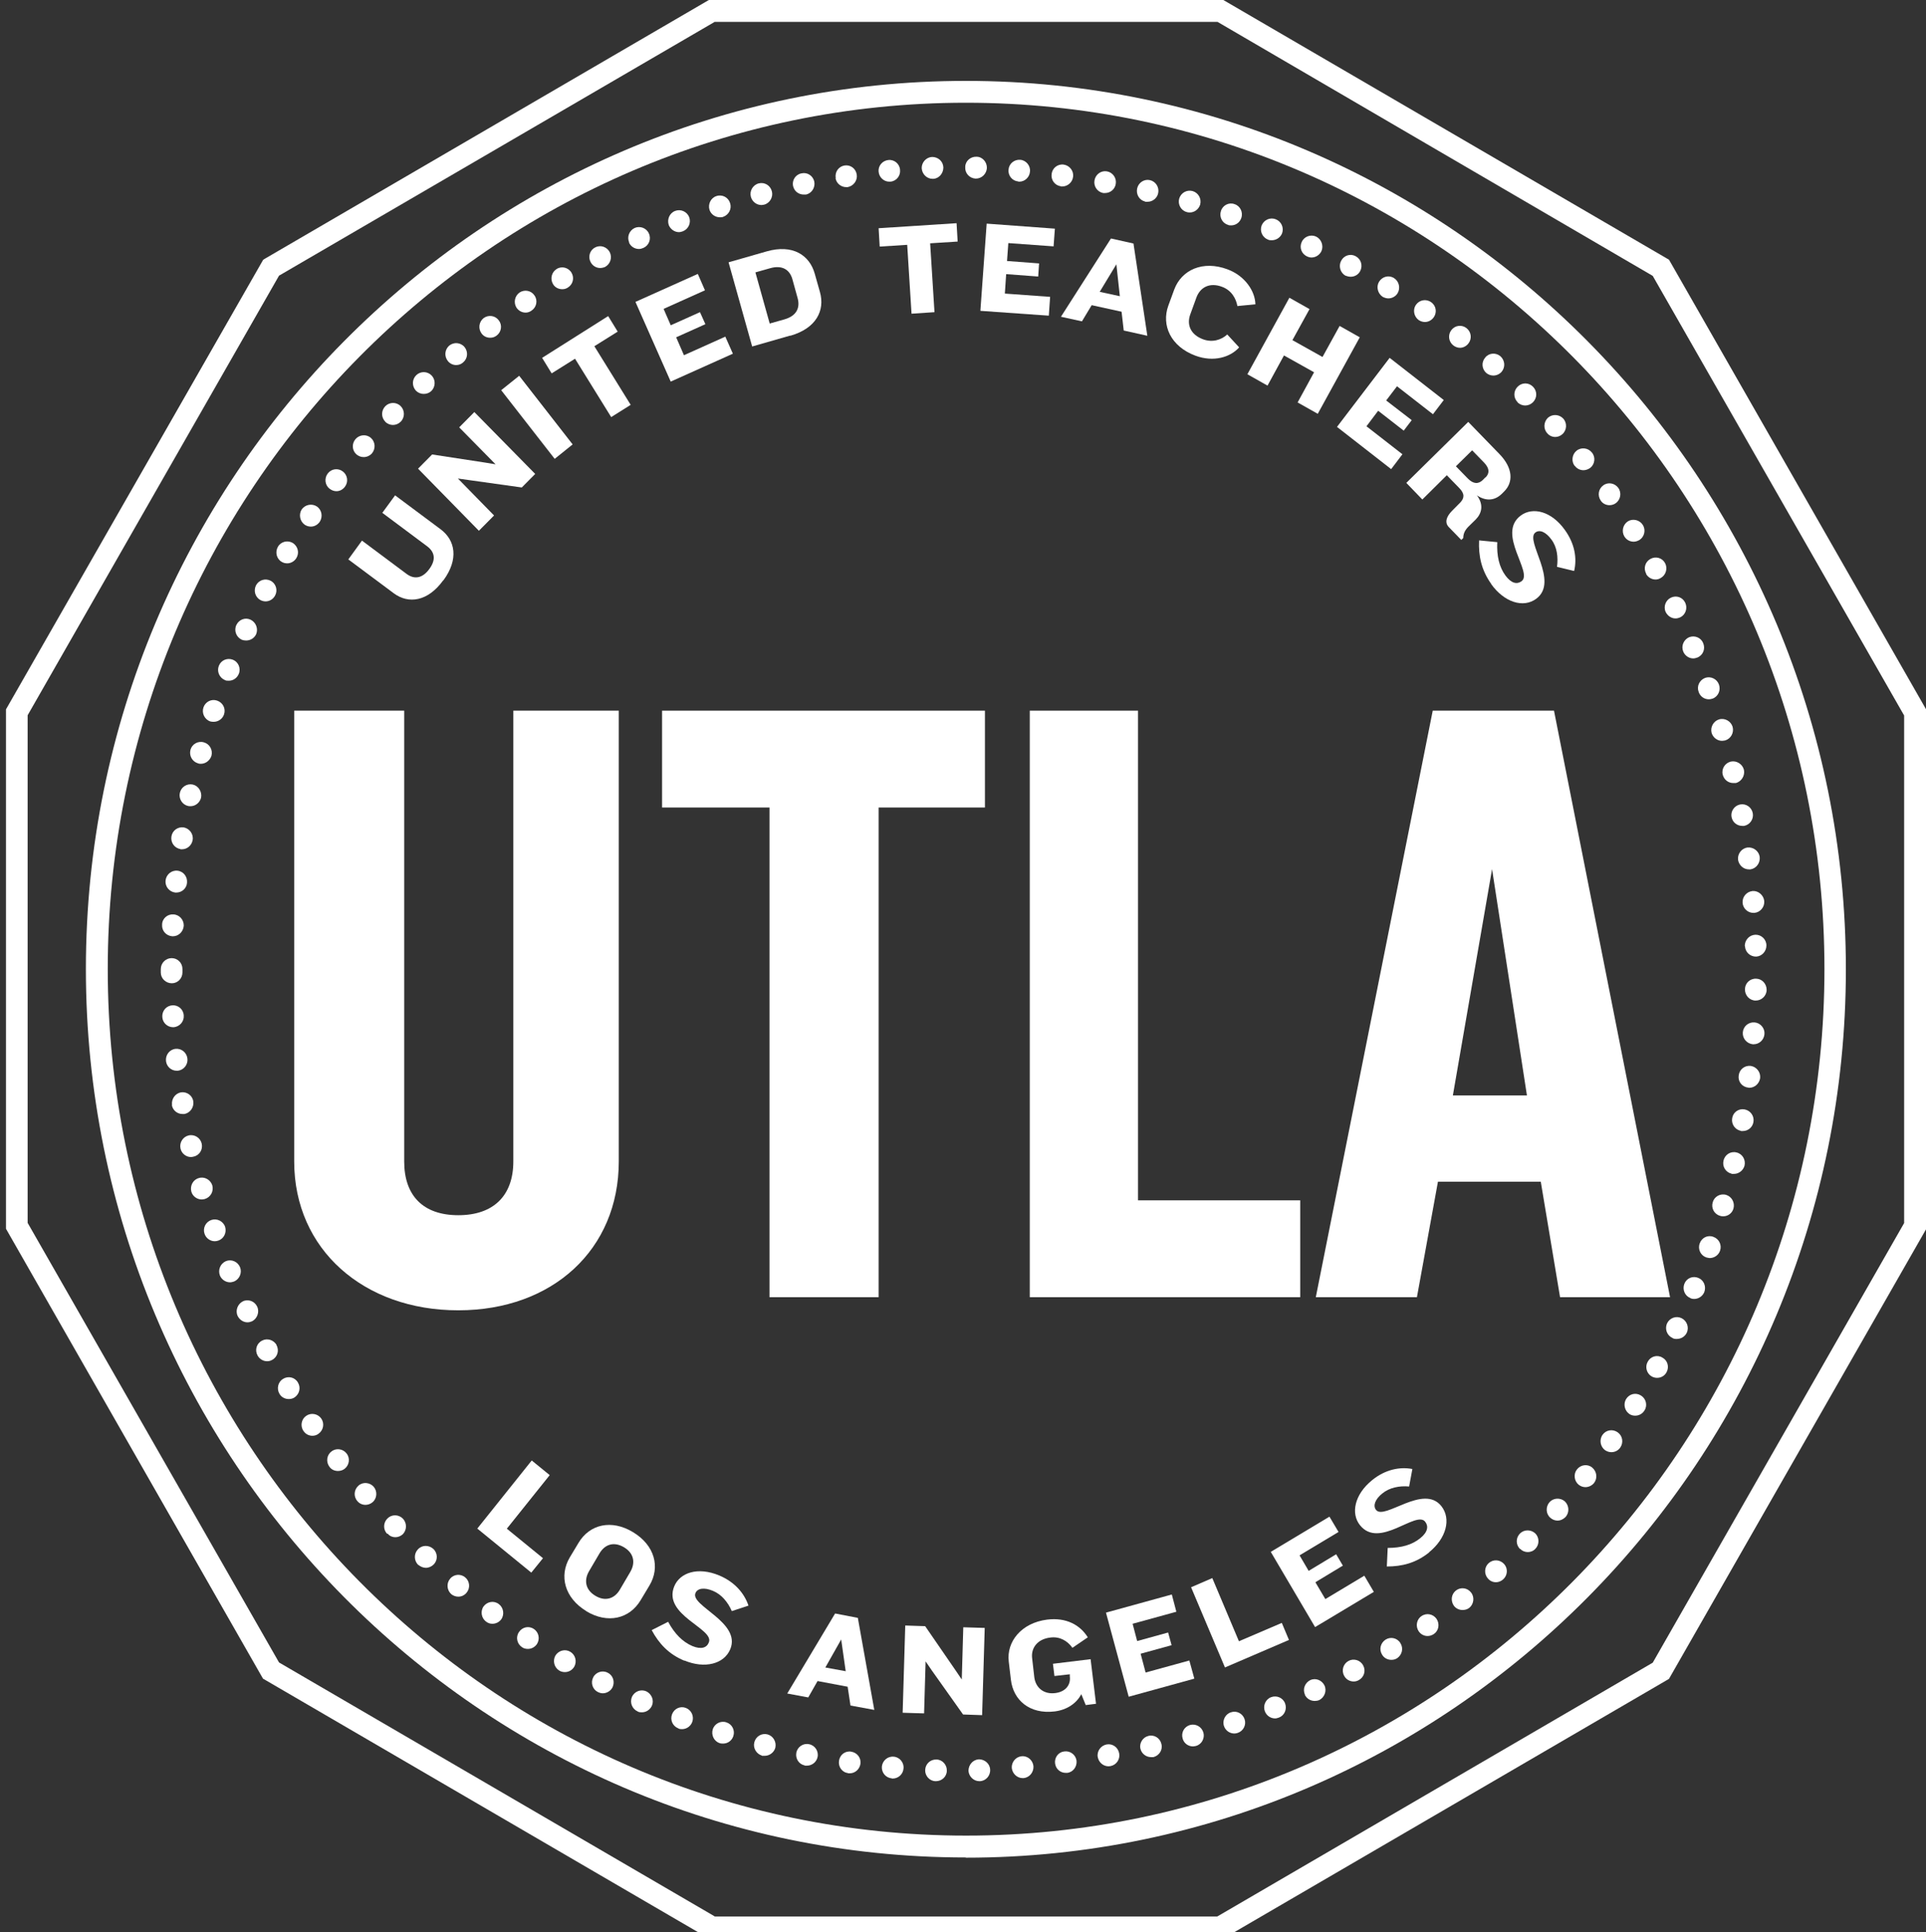 
<svg width="296" height="297" viewBox="0 0 296 297" fill="none" xmlns="http://www.w3.org/2000/svg">
<rect x="0" y="0" width="296" height="297" fill="#333333" stroke="none"/>
<g clip-path="url(#clip0_2380_1865)">
<path d="M148.443 285.491C73.866 285.491 13.199 224.24 13.199 148.944C13.199 73.649 73.899 12.432 148.443 12.432C222.987 12.432 283.687 73.683 283.687 148.978C283.687 224.273 223.02 285.524 148.443 285.524V285.491ZM148.443 15.791C75.73 15.791 16.56 75.531 16.56 148.944C16.56 222.358 75.73 282.131 148.476 282.131C221.223 282.131 280.393 222.392 280.393 148.944C280.393 75.497 221.19 15.791 148.443 15.791Z" fill="white"/>
<path d="M70.405 201.393C55.929 201.393 45.213 192.052 45.213 178.512V109.23H62.119V178.512C62.119 183.787 65.047 186.777 70.439 186.777C75.83 186.777 78.891 183.787 78.891 178.512V109.23H95.098V178.512C95.098 192.052 84.915 201.393 70.439 201.393H70.405Z" fill="white"/>
<path d="M135.032 124.115V199.377H118.26V124.115H101.753V109.23H151.372V124.115H134.999H135.032Z" fill="white"/>
<path d="M158.261 199.377V109.23H174.9V184.492H199.826V199.377H158.261Z" fill="white"/>
<path d="M239.76 199.377L236.798 181.636H220.991L217.763 199.377H202.221L220.192 109.23H238.828L256.665 199.377H239.76ZM229.31 133.59L223.287 168.365H234.668L229.31 133.59Z" fill="white"/>
<path d="M68.109 89.206C65.746 92.465 62.784 92.868 60.521 91.188L53.533 85.98L55.629 83.091L62.518 88.231C63.716 89.105 64.947 88.87 65.979 87.458C67.044 86.014 66.811 84.838 65.646 83.964L58.757 78.823L60.721 76.135L67.709 81.343C69.972 83.023 70.538 85.946 68.142 89.206H68.109Z" fill="white"/>
<path d="M80.189 74.926L72.036 73.784L70.372 73.548L75.929 79.227L73.6 81.579L64.249 72.036L66.412 69.852L74.532 71.096L76.162 71.364L70.572 65.686L72.901 63.334L82.252 72.843L80.189 74.926Z" fill="white"/>
<path d="M85.247 70.525L77.027 59.974L79.79 57.757L88.009 68.307L85.247 70.525Z" fill="white"/>
<path d="M91.37 53.255L96.928 62.225L93.933 64.107L88.375 55.136L84.781 57.387L83.317 55.002L93.467 48.584L94.931 50.97L91.337 53.221L91.37 53.255Z" fill="white"/>
<path d="M103.085 58.664L97.66 46.4L107.244 42.1L108.343 44.62L101.986 47.475L103.085 49.995L107.577 47.979L108.409 49.827L103.917 51.843L105.115 54.598L111.471 51.742L112.635 54.363L103.051 58.664H103.085Z" fill="white"/>
<path d="M121.454 51.575L115.597 53.255L111.97 40.319L117.827 38.639C121.82 37.497 124.416 39.21 125.215 42.066L126.013 44.889C126.812 47.711 125.448 50.466 121.454 51.608V51.575ZM121.787 42.94C121.354 41.361 120.123 40.722 118.359 41.226L116.096 41.865L118.293 49.727L120.556 49.088C122.319 48.584 123.018 47.408 122.586 45.829L121.787 42.94Z" fill="white"/>
<path d="M142.952 37.396L143.618 47.98L140.09 48.215L139.425 37.631L135.198 37.9L135.032 35.078L147.012 34.305L147.178 37.127L142.952 37.396Z" fill="white"/>
<path d="M150.673 47.744L151.638 34.372L162.121 35.145L161.921 37.866L154.966 37.362L154.766 40.117L159.691 40.487L159.558 42.503L154.633 42.133L154.433 45.123L161.389 45.627L161.189 48.517L150.706 47.778L150.673 47.744Z" fill="white"/>
<path d="M172.703 50.802L172.37 47.912L167.778 46.904L166.28 49.391L163.052 48.685L170.74 36.657L174.201 37.429L176.33 51.608L172.703 50.802ZM171.572 40.621L169.009 44.855L172.104 45.527L171.572 40.621Z" fill="white"/>
<path d="M190.174 47.072C189.975 45.897 189.276 44.62 187.812 44.082C185.948 43.377 184.484 44.116 183.885 45.695L182.92 48.349C182.354 49.928 182.986 51.44 184.883 52.146C186.314 52.684 187.712 52.247 188.61 51.407L190.441 53.389C189.109 54.901 186.514 55.707 183.718 54.666C179.925 53.255 178.46 49.995 179.558 46.972L180.457 44.519C181.588 41.461 184.883 39.983 188.643 41.394C191.372 42.402 192.903 44.788 192.936 46.77L190.174 47.039V47.072Z" fill="white"/>
<path d="M199.426 61.856L201.955 57.219L197.329 54.632L194.8 59.269L191.705 57.522L198.161 45.762L201.256 47.509L198.627 52.28L203.253 54.867L205.882 50.096L208.977 51.843L202.521 63.603L199.426 61.856Z" fill="white"/>
<path d="M205.449 65.653L213.569 55.002L221.889 61.486L220.225 63.67L214.701 59.37L213.037 61.553L216.964 64.577L215.732 66.19L211.805 63.133L210.008 65.518L215.533 69.819L213.802 72.104L205.483 65.619L205.449 65.653Z" fill="white"/>
<path d="M222.654 81.007C221.989 80.302 222.288 79.395 223.153 78.521L224.418 77.244C225.017 76.606 225.183 75.934 224.252 74.993L222.355 73.044L218.594 76.774L216.132 74.22L225.649 64.846L230.441 69.785C232.538 71.936 232.604 74.153 231.14 75.564L230.807 75.9C229.809 76.875 228.478 77.143 226.98 76.135C228.079 77.614 227.713 78.924 226.781 79.865L225.683 80.94C225.15 81.478 224.884 82.015 224.884 82.687L224.584 82.99L222.654 81.007ZM228.312 73.38C228.911 72.776 228.977 72.036 228.079 71.096L226.248 69.214L223.752 71.667L225.583 73.548C226.448 74.422 227.213 74.422 227.879 73.784L228.278 73.38H228.312Z" fill="white"/>
<path d="M229.177 89.743C227.646 87.593 227.213 85.409 227.313 83.057L230.109 83.326C230.009 85.442 230.408 87.156 231.373 88.466C232.272 89.676 233.137 89.844 233.836 89.34C235.666 87.996 229.942 82.015 233.736 79.227C235.566 77.882 238.428 78.555 240.491 81.444C242.022 83.561 242.388 85.812 241.922 87.761L239.293 87.122C239.493 85.61 239.293 84.065 238.428 82.922C237.596 81.78 236.631 81.343 235.966 81.847C234.302 83.09 239.693 89.373 236.099 92.028C234.102 93.506 231.173 92.565 229.177 89.776V89.743Z" fill="white"/>
<path d="M73.367 234.924L81.72 224.475L84.482 226.726L77.893 234.958L83.45 239.494L81.653 241.711L73.334 234.924H73.367Z" fill="white"/>
<path d="M90.106 247.624C86.778 245.609 85.879 242.215 87.576 239.359L88.908 237.142C90.605 234.286 93.966 233.479 97.294 235.495C100.622 237.511 101.52 240.871 99.79 243.727L98.459 245.945C96.761 248.8 93.4 249.64 90.072 247.624H90.106ZM96.861 241.61C97.693 240.199 97.427 238.721 95.896 237.814C94.365 236.906 92.968 237.343 92.136 238.754L90.538 241.476C89.706 242.887 89.972 244.365 91.503 245.273C93.001 246.18 94.432 245.743 95.264 244.332L96.861 241.61Z" fill="white"/>
<path d="M105.181 255.252C102.751 254.244 101.254 252.597 100.156 250.548L102.685 249.271C103.683 251.119 104.915 252.362 106.412 253C107.81 253.572 108.642 253.236 108.941 252.429C109.807 250.313 101.82 248.263 103.617 243.828C104.482 241.711 107.244 240.77 110.539 242.148C112.935 243.156 114.399 244.903 115.031 246.785L112.469 247.625C111.87 246.247 110.871 245.037 109.54 244.5C108.242 243.962 107.178 244.097 106.878 244.869C106.079 246.818 113.933 249.338 112.236 253.471C111.304 255.756 108.309 256.528 105.181 255.218V255.252Z" fill="white"/>
<path d="M130.706 262.139L130.273 259.25L125.647 258.376L124.216 260.896L120.988 260.291L128.343 247.994L131.837 248.666L134.366 262.811L130.706 262.139ZM129.275 251.992L126.845 256.293L129.973 256.864L129.275 251.959V251.992Z" fill="white"/>
<path d="M148.01 263.517L143.218 256.763L142.253 255.352L142.02 263.349L138.726 263.248L139.125 249.842L142.187 249.943L146.879 256.763L147.811 258.141L148.044 250.111L151.338 250.212L150.939 263.618L148.01 263.517Z" fill="white"/>
<path d="M166.879 262.106L166.181 260.392C165.448 261.803 163.984 262.811 162.087 263.046C158.194 263.517 155.731 261.266 155.365 258.208L155.032 255.386C154.666 252.328 156.962 249.439 160.923 248.935C163.884 248.565 166.014 249.775 167.179 251.656L164.816 253.269C164.084 252.228 162.886 251.488 161.422 251.69C159.425 251.925 158.427 253.303 158.626 254.882L158.959 257.805C159.159 259.351 160.357 260.459 162.187 260.224C163.784 260.022 164.583 258.947 164.417 257.671V257.335L162.054 257.603L161.821 255.722L167.612 255.016L168.443 261.87L166.846 262.072L166.879 262.106Z" fill="white"/>
<path d="M173.468 260.795L169.974 247.86L180.091 245.071L180.79 247.725L174.067 249.573L174.766 252.228L179.525 250.917L180.058 252.866L175.299 254.176L176.064 257.066L182.786 255.218L183.552 258.007L173.435 260.795H173.468Z" fill="white"/>
<path d="M188.277 256.327L183.053 243.962L186.314 242.551L190.407 252.261L196.996 249.439L198.095 252.06L188.244 256.293L188.277 256.327Z" fill="white"/>
<path d="M202.088 250.044L195.299 238.519L204.318 233.11L205.716 235.462L199.725 239.057L201.123 241.442L205.349 238.889L206.381 240.636L202.155 243.19L203.686 245.777L209.676 242.182L211.14 244.668L202.121 250.077L202.088 250.044Z" fill="white"/>
<path d="M219.659 238.586C217.629 240.233 215.466 240.77 213.136 240.77L213.27 237.914C215.366 237.914 217.03 237.444 218.295 236.402C219.459 235.462 219.559 234.555 219.027 233.883C217.629 232.102 211.972 238.15 209.01 234.42C207.579 232.639 208.145 229.716 210.874 227.499C212.904 225.852 215.133 225.416 217.063 225.785L216.564 228.473C215.067 228.339 213.536 228.641 212.438 229.548C211.339 230.422 210.973 231.43 211.473 232.068C212.77 233.715 218.761 228.003 221.523 231.497C223.053 233.446 222.288 236.436 219.626 238.586H219.659Z" fill="white"/>
<path d="M143.784 273.765C142.885 273.765 142.153 272.958 142.187 272.051C142.22 271.11 142.985 270.405 143.917 270.438C144.816 270.438 145.548 271.245 145.514 272.152C145.514 273.059 144.749 273.765 143.851 273.765H143.784ZM148.842 272.186C148.842 271.245 149.508 270.472 150.44 270.405C151.338 270.405 152.137 271.077 152.17 271.984C152.237 272.925 151.505 273.731 150.606 273.765H150.506C149.641 273.765 148.909 273.059 148.842 272.186ZM137.062 273.328C136.13 273.261 135.464 272.454 135.531 271.514C135.631 270.606 136.429 269.901 137.361 270.002C138.26 270.069 138.959 270.909 138.859 271.816C138.792 272.69 138.06 273.362 137.195 273.362C137.195 273.362 137.095 273.362 137.062 273.362V273.328ZM155.498 271.749C155.431 270.842 156.097 270.035 156.996 269.934C157.927 269.834 158.726 270.539 158.826 271.446C158.892 272.387 158.227 273.194 157.328 273.294H157.162C156.33 273.294 155.598 272.622 155.498 271.749ZM130.339 272.522C129.408 272.421 128.809 271.547 128.942 270.64C129.075 269.699 129.907 269.061 130.839 269.229H130.805C131.737 269.363 132.369 270.203 132.236 271.11C132.103 271.95 131.404 272.555 130.606 272.555C130.606 272.555 130.439 272.555 130.339 272.555V272.522ZM162.154 271.077C162.021 270.136 162.653 269.296 163.551 269.195C164.483 269.061 165.315 269.699 165.448 270.606C165.548 271.547 164.916 272.387 164.017 272.488C164.017 272.488 163.851 272.488 163.784 272.488C162.952 272.488 162.254 271.883 162.154 271.043V271.077ZM168.71 270.069C168.543 269.162 169.175 268.288 170.074 268.12C170.973 267.952 171.838 268.557 172.004 269.498C172.171 270.405 171.572 271.278 170.673 271.446C170.673 271.446 170.473 271.48 170.374 271.48C169.575 271.48 168.876 270.909 168.71 270.069ZM123.684 271.346C122.785 271.178 122.219 270.304 122.386 269.397C122.552 268.49 123.451 267.885 124.349 268.086C125.248 268.254 125.847 269.162 125.647 270.069C125.481 270.842 124.782 271.379 124.017 271.379C124.017 271.379 123.784 271.379 123.684 271.379V271.346ZM175.265 268.792C175.066 267.918 175.632 267.011 176.497 266.81C177.395 266.575 178.294 267.146 178.493 268.053C178.726 268.96 178.161 269.834 177.262 270.069C177.262 270.069 176.996 270.069 176.896 270.069C176.131 270.069 175.432 269.531 175.265 268.758V268.792ZM117.095 269.834C116.229 269.565 115.697 268.658 115.93 267.784C116.163 266.877 117.061 266.339 117.96 266.575C118.825 266.81 119.358 267.717 119.158 268.624C118.958 269.363 118.259 269.867 117.527 269.867C117.527 269.867 117.261 269.867 117.095 269.867V269.834ZM181.755 267.213C181.489 266.306 181.988 265.399 182.886 265.13C183.785 264.895 184.683 265.399 184.95 266.306C185.182 267.179 184.683 268.12 183.785 268.355C183.785 268.355 183.485 268.422 183.352 268.422C182.62 268.422 181.954 267.952 181.755 267.213ZM110.605 267.918C109.74 267.65 109.274 266.675 109.54 265.802C109.807 264.928 110.772 264.424 111.637 264.727C112.502 264.995 113.001 265.936 112.702 266.843C112.469 267.549 111.837 267.986 111.138 267.986C110.971 267.986 110.772 267.986 110.605 267.918ZM188.111 265.298C187.811 264.424 188.311 263.45 189.176 263.181C190.041 262.879 190.973 263.349 191.272 264.223C191.572 265.096 191.106 266.037 190.241 266.339C190.041 266.407 189.875 266.44 189.708 266.44C189.009 266.44 188.344 266.003 188.111 265.298ZM104.216 265.634C103.384 265.298 102.951 264.357 103.284 263.483C103.617 262.61 104.549 262.173 105.414 262.509C106.279 262.845 106.712 263.819 106.379 264.693C106.113 265.365 105.48 265.768 104.815 265.768C104.615 265.768 104.415 265.768 104.216 265.634ZM194.401 263.047C194.068 262.207 194.467 261.199 195.332 260.863C196.198 260.527 197.163 260.93 197.496 261.803C197.828 262.677 197.429 263.651 196.564 263.987C196.364 264.055 196.164 264.122 195.965 264.122C195.299 264.122 194.667 263.719 194.401 263.047ZM97.993 263.047C97.127 262.643 96.761 261.669 97.127 260.796C97.527 259.956 98.492 259.586 99.324 259.956C100.156 260.359 100.555 261.333 100.189 262.173C99.89 262.811 99.291 263.181 98.658 263.181C98.425 263.181 98.192 263.181 97.993 263.047ZM200.557 260.459C200.158 259.62 200.557 258.645 201.356 258.242C202.188 257.839 203.153 258.242 203.552 259.048C203.952 259.888 203.552 260.896 202.754 261.299C202.521 261.4 202.288 261.434 202.055 261.434C201.422 261.434 200.823 261.098 200.524 260.459H200.557ZM91.87 260.056C91.071 259.653 90.738 258.645 91.171 257.805C91.57 256.999 92.602 256.663 93.4 257.1C94.232 257.503 94.532 258.511 94.132 259.351C93.833 259.922 93.234 260.258 92.635 260.258C92.402 260.258 92.136 260.191 91.87 260.056ZM206.581 257.57C206.115 256.73 206.447 255.722 207.246 255.285C208.045 254.848 209.076 255.151 209.509 255.991C209.942 256.797 209.642 257.805 208.81 258.242C208.577 258.376 208.311 258.444 208.045 258.444C207.446 258.444 206.88 258.141 206.581 257.57ZM85.946 256.764C85.18 256.293 84.914 255.285 85.347 254.479C85.846 253.672 86.844 253.404 87.643 253.874C88.442 254.344 88.708 255.386 88.242 256.192C87.909 256.73 87.377 256.999 86.811 256.999C86.512 256.999 86.212 256.932 85.946 256.764ZM212.404 254.311C211.905 253.505 212.171 252.497 212.97 251.993C213.735 251.522 214.767 251.757 215.233 252.564C215.732 253.37 215.466 254.378 214.701 254.882C214.434 255.05 214.135 255.117 213.835 255.117C213.27 255.117 212.704 254.848 212.404 254.311ZM80.222 253.169C79.457 252.665 79.224 251.623 79.756 250.85C80.255 250.077 81.287 249.842 82.052 250.38C82.818 250.884 83.017 251.925 82.518 252.698C82.185 253.169 81.686 253.437 81.121 253.437C80.821 253.437 80.488 253.37 80.222 253.169ZM218.028 250.716C217.529 249.977 217.696 248.901 218.461 248.397C219.226 247.86 220.258 248.061 220.79 248.834C221.29 249.607 221.123 250.649 220.358 251.153C220.058 251.354 219.726 251.455 219.393 251.455C218.894 251.455 218.361 251.22 218.028 250.716ZM74.698 249.237C73.966 248.7 73.799 247.625 74.332 246.886C74.897 246.146 75.929 245.978 76.661 246.549C77.393 247.087 77.56 248.162 77.027 248.901C76.695 249.338 76.195 249.573 75.663 249.573C75.33 249.573 74.997 249.473 74.698 249.237ZM223.453 246.818C222.92 246.079 223.02 245.038 223.752 244.466C224.484 243.895 225.516 244.03 226.082 244.769C226.648 245.474 226.514 246.55 225.816 247.121C225.516 247.356 225.15 247.457 224.784 247.457C224.285 247.457 223.786 247.255 223.453 246.818ZM69.373 245.038C68.674 244.433 68.575 243.358 69.174 242.652C69.739 241.946 70.804 241.846 71.503 242.45C72.202 243.022 72.302 244.097 71.703 244.802C71.37 245.206 70.904 245.407 70.438 245.407C70.072 245.407 69.673 245.273 69.373 245.038ZM228.678 242.618C228.045 241.913 228.112 240.838 228.811 240.233C229.509 239.628 230.541 239.695 231.173 240.401C231.772 241.073 231.706 242.148 231.007 242.753C230.708 243.022 230.308 243.19 229.909 243.19C229.443 243.19 228.977 242.988 228.678 242.618ZM64.282 240.535C63.616 239.897 63.583 238.822 64.215 238.15C64.847 237.444 65.879 237.444 66.578 238.049C67.277 238.687 67.31 239.762 66.678 240.434C66.345 240.77 65.912 240.972 65.446 240.972C65.047 240.972 64.648 240.804 64.315 240.535H64.282ZM233.603 238.083C232.937 237.411 232.937 236.369 233.603 235.697C234.235 235.059 235.3 235.059 235.965 235.697C236.598 236.335 236.598 237.411 235.965 238.049C235.666 238.385 235.233 238.553 234.801 238.553C234.368 238.553 233.936 238.385 233.636 238.049L233.603 238.083ZM59.489 235.731C58.857 235.092 58.89 234.017 59.556 233.379C60.188 232.74 61.253 232.74 61.919 233.412C62.551 234.084 62.551 235.126 61.919 235.798C61.586 236.1 61.187 236.268 60.754 236.268C60.321 236.268 59.889 236.1 59.589 235.731H59.489ZM238.262 233.278C237.563 232.673 237.53 231.598 238.129 230.892C238.728 230.22 239.793 230.153 240.491 230.758C241.157 231.396 241.224 232.438 240.624 233.143C240.258 233.513 239.826 233.715 239.36 233.715C238.961 233.715 238.561 233.547 238.262 233.278ZM54.93 230.724C54.298 230.019 54.398 228.944 55.097 228.339C55.762 227.734 56.827 227.835 57.426 228.507C58.025 229.212 57.959 230.288 57.26 230.892C56.927 231.161 56.561 231.296 56.162 231.296C55.696 231.296 55.23 231.094 54.93 230.724ZM242.621 228.204C241.922 227.633 241.789 226.558 242.355 225.853C242.921 225.113 243.986 224.979 244.684 225.55C245.417 226.155 245.55 227.196 244.984 227.936C244.651 228.339 244.152 228.574 243.653 228.574C243.287 228.574 242.921 228.44 242.621 228.204ZM50.637 225.449C50.072 224.71 50.205 223.635 50.937 223.097C51.636 222.526 52.701 222.661 53.266 223.4C53.832 224.105 53.699 225.181 52.967 225.752C52.667 225.987 52.301 226.088 51.935 226.088C51.436 226.088 50.937 225.886 50.637 225.449ZM246.681 222.896C245.949 222.358 245.749 221.317 246.282 220.544C246.814 219.771 247.846 219.603 248.611 220.141C249.377 220.678 249.543 221.72 249.011 222.493C248.678 222.963 248.179 223.198 247.646 223.198C247.313 223.198 246.981 223.097 246.681 222.896ZM46.644 219.939C46.111 219.2 46.311 218.125 47.043 217.621C47.809 217.083 48.84 217.285 49.373 218.024C49.905 218.797 49.706 219.838 48.94 220.376C48.674 220.577 48.341 220.678 48.008 220.678C47.476 220.678 46.943 220.409 46.644 219.939ZM250.442 217.352C249.676 216.848 249.443 215.806 249.909 215.034C250.408 214.227 251.407 213.992 252.205 214.496C252.971 214.966 253.237 216.008 252.738 216.781C252.405 217.318 251.873 217.587 251.307 217.587C251.007 217.587 250.708 217.52 250.442 217.352ZM42.95 214.227C42.484 213.454 42.717 212.413 43.483 211.943C44.281 211.439 45.313 211.674 45.779 212.48C46.278 213.286 46.012 214.294 45.246 214.798C44.98 214.966 44.681 215.034 44.381 215.034C43.815 215.034 43.249 214.765 42.95 214.227ZM253.869 211.573C253.071 211.136 252.771 210.095 253.237 209.288C253.67 208.482 254.668 208.179 255.467 208.65C256.299 209.087 256.565 210.095 256.132 210.901C255.833 211.472 255.267 211.775 254.668 211.775C254.402 211.775 254.136 211.707 253.869 211.573ZM39.589 208.347C39.123 207.507 39.422 206.499 40.255 206.063C41.053 205.626 42.051 205.928 42.517 206.735H42.484C42.95 207.541 42.651 208.583 41.819 209.019C41.586 209.154 41.319 209.221 41.053 209.221C40.454 209.221 39.888 208.885 39.589 208.347ZM256.998 205.626C256.166 205.223 255.833 204.248 256.199 203.408C256.598 202.568 257.597 202.199 258.429 202.602C259.26 203.005 259.627 204.013 259.227 204.853C258.928 205.458 258.329 205.794 257.696 205.794C257.463 205.794 257.23 205.794 256.998 205.626ZM36.527 202.266C36.128 201.426 36.527 200.418 37.326 200.015C38.158 199.612 39.156 200.015 39.522 200.821C39.922 201.661 39.522 202.669 38.757 203.072C38.524 203.173 38.291 203.24 38.025 203.24C37.426 203.24 36.827 202.871 36.527 202.266ZM259.793 199.511C258.928 199.175 258.528 198.201 258.861 197.327C259.194 196.453 260.159 196.05 261.024 196.42C261.856 196.756 262.256 197.73 261.923 198.604C261.657 199.242 261.024 199.645 260.392 199.645C260.159 199.645 259.959 199.612 259.76 199.511H259.793ZM33.798 196.05C33.466 195.177 33.865 194.202 34.73 193.833C35.562 193.497 36.527 193.9 36.893 194.773C37.226 195.613 36.827 196.588 35.995 196.957C35.762 197.025 35.562 197.092 35.362 197.092C34.697 197.092 34.065 196.689 33.798 196.05ZM262.222 193.261C261.357 192.959 260.891 191.985 261.224 191.111C261.523 190.238 262.455 189.767 263.32 190.103C264.186 190.406 264.652 191.346 264.352 192.22C264.119 192.925 263.454 193.362 262.755 193.362C262.755 193.362 262.422 193.329 262.222 193.261ZM31.436 189.633C31.136 188.759 31.602 187.818 32.467 187.516C33.333 187.214 34.298 187.684 34.597 188.558C34.863 189.431 34.431 190.372 33.566 190.674C33.366 190.742 33.199 190.775 33 190.775C32.334 190.775 31.669 190.338 31.436 189.633ZM264.352 186.878C263.454 186.609 262.954 185.702 263.221 184.795C263.454 183.921 264.385 183.383 265.284 183.652C266.149 183.921 266.648 184.828 266.415 185.735C266.216 186.474 265.55 186.945 264.851 186.945C264.851 186.945 264.518 186.945 264.385 186.878H264.352ZM29.406 183.148C29.173 182.241 29.672 181.3 30.57 181.065C31.436 180.796 32.367 181.334 32.634 182.207C32.867 183.115 32.367 184.022 31.469 184.291C31.469 184.291 31.169 184.358 31.003 184.358C30.304 184.358 29.605 183.887 29.406 183.148ZM266.116 180.393C265.217 180.191 264.652 179.284 264.885 178.377C265.084 177.47 265.983 176.899 266.881 177.134C267.78 177.336 268.312 178.243 268.113 179.15C267.913 179.889 267.247 180.427 266.482 180.427C266.482 180.427 266.249 180.427 266.116 180.427V180.393ZM27.742 176.529C27.542 175.622 28.108 174.715 29.006 174.513C29.905 174.312 30.803 174.883 31.003 175.79C31.203 176.697 30.637 177.604 29.738 177.772C29.738 177.772 29.506 177.84 29.372 177.84C28.607 177.84 27.908 177.302 27.742 176.529ZM267.547 173.808C266.648 173.64 266.049 172.766 266.216 171.859C266.349 170.952 267.214 170.347 268.113 170.515C269.044 170.683 269.643 171.557 269.477 172.464C269.344 173.27 268.645 173.841 267.846 173.841C267.846 173.841 267.647 173.841 267.547 173.841V173.808ZM26.444 169.843C26.311 168.936 26.91 168.062 27.808 167.894C28.707 167.76 29.572 168.365 29.705 169.272C29.838 170.179 29.239 171.053 28.341 171.221H28.041C27.242 171.221 26.544 170.649 26.411 169.843H26.444ZM268.645 167.155C267.713 167.054 267.081 166.214 267.214 165.307C267.314 164.366 268.146 163.728 269.044 163.829C269.976 163.963 270.608 164.803 270.509 165.71C270.376 166.55 269.677 167.189 268.845 167.189C268.845 167.189 268.712 167.189 268.645 167.155ZM25.512 163.09C25.412 162.149 26.044 161.309 26.976 161.208C27.875 161.107 28.707 161.779 28.807 162.72C28.907 163.627 28.241 164.467 27.342 164.568H27.143C26.311 164.568 25.612 163.93 25.512 163.09ZM269.377 160.502C268.479 160.402 267.78 159.629 267.846 158.688C267.913 157.747 268.712 157.075 269.643 157.143C270.542 157.21 271.241 158.016 271.174 158.923C271.108 159.83 270.376 160.502 269.51 160.502H269.377ZM24.946 156.303C24.88 155.362 25.579 154.555 26.51 154.522C27.409 154.455 28.208 155.16 28.241 156.101C28.308 157.008 27.609 157.815 26.677 157.882H26.61C25.712 157.882 24.98 157.176 24.946 156.303ZM269.81 153.783C268.878 153.783 268.146 152.976 268.179 152.035C268.179 151.128 268.945 150.389 269.876 150.423C270.775 150.423 271.507 151.196 271.507 152.136C271.507 153.043 270.742 153.783 269.843 153.783H269.81ZM24.713 149.482C24.713 149.482 24.713 149.28 24.713 149.213C24.713 149.213 24.713 149.045 24.713 148.944C24.713 148.004 25.479 147.264 26.377 147.264C27.309 147.264 28.041 148.004 28.041 148.944V149.213V149.448C28.041 150.389 27.309 151.128 26.411 151.128C25.479 151.128 24.713 150.389 24.713 149.482ZM268.146 145.416C268.146 144.476 268.845 143.703 269.777 143.669C270.675 143.636 271.474 144.375 271.474 145.316C271.474 146.223 270.775 146.996 269.876 147.029C268.945 147.029 268.212 146.324 268.179 145.416H268.146ZM26.477 143.905C25.545 143.837 24.846 143.065 24.913 142.124C24.913 141.183 25.745 140.477 26.643 140.545C27.575 140.578 28.274 141.385 28.241 142.292C28.174 143.199 27.442 143.905 26.577 143.905H26.477ZM267.813 138.764C267.747 137.857 268.412 137.05 269.344 136.95C270.242 136.882 271.041 137.588 271.141 138.495C271.207 139.436 270.509 140.242 269.61 140.309H269.477C268.612 140.309 267.88 139.637 267.813 138.764ZM26.943 137.185C26.011 137.084 25.346 136.244 25.445 135.337C25.545 134.396 26.377 133.724 27.276 133.825C28.208 133.926 28.84 134.766 28.74 135.706C28.674 136.546 27.941 137.185 27.109 137.185H26.943ZM267.114 132.145C267.014 131.238 267.647 130.398 268.545 130.263C269.477 130.163 270.309 130.801 270.442 131.708C270.542 132.649 269.91 133.489 269.011 133.623H268.778C267.946 133.623 267.247 132.985 267.114 132.145ZM27.742 130.499C26.81 130.364 26.211 129.491 26.344 128.583C26.477 127.643 27.342 127.038 28.241 127.172C29.139 127.34 29.772 128.214 29.605 129.121C29.472 129.927 28.773 130.532 27.975 130.532C27.975 130.532 27.775 130.532 27.708 130.532L27.742 130.499ZM266.116 125.593C265.949 124.686 266.548 123.812 267.447 123.644C268.346 123.476 269.211 124.081 269.377 124.988C269.544 125.895 268.945 126.769 268.046 126.937C268.046 126.937 267.846 126.937 267.747 126.937C266.948 126.937 266.249 126.366 266.116 125.559V125.593ZM28.907 123.88C28.008 123.678 27.442 122.771 27.642 121.864C27.842 120.956 28.74 120.385 29.639 120.587C30.504 120.788 31.07 121.696 30.903 122.603C30.703 123.376 30.038 123.913 29.273 123.913C29.273 123.913 29.04 123.913 28.907 123.88ZM264.751 119.075C264.552 118.168 265.084 117.294 265.983 117.059C266.881 116.857 267.78 117.429 268.013 118.302C268.212 119.209 267.647 120.116 266.781 120.352C266.781 120.352 266.515 120.352 266.382 120.352C265.617 120.352 264.951 119.848 264.751 119.041V119.075ZM30.437 117.328C29.539 117.059 29.04 116.152 29.273 115.245C29.506 114.371 30.437 113.833 31.336 114.102C32.201 114.337 32.733 115.245 32.501 116.152C32.268 116.891 31.602 117.395 30.87 117.395C30.87 117.395 30.57 117.395 30.437 117.328ZM263.054 112.657C262.821 111.784 263.32 110.843 264.186 110.574C265.084 110.306 266.016 110.843 266.282 111.717C266.515 112.624 266.016 113.531 265.151 113.8C265.151 113.8 264.818 113.867 264.652 113.867C263.953 113.867 263.287 113.397 263.054 112.657ZM32.301 110.877C31.436 110.574 30.97 109.6 31.269 108.726C31.569 107.853 32.501 107.382 33.366 107.685C34.264 107.987 34.73 108.928 34.431 109.802C34.198 110.507 33.532 110.944 32.833 110.944C32.833 110.944 32.501 110.944 32.301 110.877ZM261.058 106.341C260.725 105.467 261.191 104.527 262.056 104.191C262.921 103.888 263.886 104.359 264.186 105.232C264.485 106.106 264.053 107.08 263.187 107.382C262.988 107.45 262.788 107.483 262.622 107.483C261.923 107.483 261.29 107.046 261.058 106.341ZM34.564 104.527C33.699 104.157 33.299 103.183 33.632 102.343C33.965 101.469 34.93 101.066 35.795 101.402C36.627 101.738 37.06 102.712 36.694 103.586C36.427 104.224 35.828 104.627 35.163 104.627C34.963 104.627 34.73 104.627 34.564 104.527ZM258.695 100.159C258.329 99.285 258.761 98.311 259.593 97.941C260.459 97.605 261.424 98.008 261.756 98.848C262.122 99.722 261.756 100.696 260.858 101.066C260.658 101.133 260.459 101.2 260.226 101.2C259.593 101.2 258.961 100.797 258.695 100.159ZM37.126 98.311C36.294 97.907 35.928 96.9 36.328 96.06C36.727 95.22 37.692 94.85 38.524 95.253C39.356 95.656 39.722 96.664 39.356 97.504C39.056 98.109 38.457 98.445 37.825 98.445C37.592 98.445 37.359 98.412 37.126 98.311ZM255.999 94.077C255.6 93.237 255.999 92.229 256.798 91.86C257.63 91.457 258.595 91.793 258.994 92.632C259.394 93.472 259.061 94.48 258.229 94.884C257.996 94.984 257.763 95.052 257.497 95.052C256.898 95.052 256.299 94.682 255.999 94.077ZM40.022 92.229C39.223 91.793 38.923 90.784 39.356 89.945C39.789 89.138 40.787 88.836 41.619 89.273C42.418 89.709 42.717 90.717 42.284 91.524C41.985 92.095 41.419 92.431 40.82 92.431C40.554 92.431 40.288 92.364 40.022 92.229ZM253.004 88.197C252.538 87.357 252.838 86.35 253.636 85.913C254.468 85.442 255.467 85.745 255.899 86.551C256.332 87.357 256.032 88.399 255.234 88.836C254.968 89.004 254.701 89.071 254.435 89.071C253.836 89.071 253.27 88.735 252.971 88.197H253.004ZM43.283 86.35C42.484 85.879 42.251 84.838 42.717 84.031C43.183 83.225 44.215 82.99 45.013 83.46C45.779 83.964 46.045 84.972 45.546 85.778C45.246 86.282 44.681 86.585 44.148 86.585C43.849 86.585 43.549 86.517 43.283 86.35ZM249.643 82.452C249.177 81.679 249.41 80.638 250.175 80.134C250.941 79.663 251.972 79.898 252.472 80.671C252.971 81.444 252.738 82.486 251.972 82.99C251.673 83.158 251.373 83.258 251.074 83.258C250.508 83.258 249.976 82.99 249.643 82.452ZM46.81 80.638C46.078 80.1 45.879 79.058 46.378 78.286C46.91 77.546 47.942 77.345 48.707 77.849C49.473 78.386 49.639 79.428 49.14 80.201C48.807 80.671 48.308 80.94 47.775 80.94C47.443 80.94 47.11 80.839 46.81 80.638ZM246.016 76.942C245.483 76.169 245.65 75.127 246.415 74.59C247.147 74.052 248.179 74.254 248.711 74.993C249.244 75.732 249.077 76.807 248.312 77.345C248.046 77.546 247.68 77.647 247.347 77.647C246.848 77.647 246.315 77.412 246.016 76.942ZM50.671 75.127C49.938 74.59 49.805 73.515 50.371 72.775C50.937 72.036 51.968 71.902 52.701 72.473C53.433 73.044 53.566 74.086 53 74.825C52.667 75.262 52.202 75.497 51.702 75.497C51.336 75.497 50.97 75.363 50.671 75.127ZM242.022 71.633C241.456 70.927 241.59 69.852 242.288 69.281C242.987 68.71 244.052 68.811 244.651 69.55C245.25 70.255 245.117 71.331 244.418 71.902C244.085 72.137 243.719 72.272 243.353 72.272C242.887 72.272 242.388 72.07 242.055 71.633H242.022ZM54.797 69.852C54.098 69.248 54.032 68.206 54.631 67.5C55.23 66.795 56.295 66.694 56.994 67.299C57.692 67.904 57.759 68.979 57.16 69.684C56.827 70.054 56.361 70.255 55.895 70.255C55.496 70.255 55.13 70.121 54.797 69.852ZM237.796 66.593C237.164 65.921 237.23 64.846 237.896 64.208C238.595 63.603 239.626 63.67 240.258 64.342C240.857 65.014 240.824 66.089 240.125 66.728C239.826 66.996 239.426 67.164 239.027 67.164C238.561 67.164 238.095 66.963 237.796 66.593ZM59.223 64.812C58.558 64.174 58.558 63.099 59.223 62.427C59.855 61.789 60.92 61.755 61.586 62.427C62.218 63.065 62.252 64.141 61.586 64.812C61.253 65.148 60.821 65.317 60.388 65.317C59.955 65.317 59.556 65.148 59.223 64.846V64.812ZM233.237 61.822C232.571 61.15 232.571 60.109 233.237 59.437C233.902 58.765 234.934 58.765 235.599 59.437C236.265 60.109 236.265 61.15 235.599 61.822C235.267 62.158 234.834 62.326 234.401 62.326C233.969 62.326 233.569 62.158 233.237 61.856V61.822ZM63.916 60.041C63.283 59.336 63.316 58.294 63.982 57.656C64.648 57.017 65.713 57.051 66.345 57.723C66.977 58.395 66.944 59.47 66.278 60.109C65.945 60.411 65.546 60.545 65.114 60.545C64.681 60.545 64.248 60.377 63.916 60.041ZM228.411 57.32C227.712 56.681 227.646 55.64 228.278 54.934C228.844 54.229 229.909 54.162 230.608 54.766C231.307 55.405 231.373 56.446 230.774 57.152C230.441 57.522 229.975 57.723 229.509 57.723C229.11 57.723 228.744 57.589 228.411 57.32ZM68.841 55.506C68.242 54.766 68.341 53.725 69.04 53.12C69.739 52.549 70.804 52.616 71.403 53.355C71.969 54.061 71.902 55.102 71.17 55.707C70.871 55.976 70.505 56.11 70.105 56.11C69.639 56.11 69.174 55.909 68.841 55.506ZM223.353 53.086C222.621 52.515 222.488 51.474 223.053 50.734C223.619 49.995 224.651 49.861 225.383 50.432C226.115 51.003 226.248 52.045 225.682 52.784C225.35 53.221 224.85 53.456 224.385 53.456C224.019 53.456 223.652 53.322 223.353 53.086ZM73.999 51.239C73.466 50.499 73.6 49.458 74.332 48.887C75.064 48.349 76.129 48.483 76.661 49.256C77.227 49.962 77.061 51.037 76.328 51.575C76.029 51.81 75.696 51.91 75.33 51.91C74.831 51.91 74.332 51.709 73.999 51.239ZM218.028 49.189C217.296 48.651 217.097 47.61 217.596 46.871C218.128 46.098 219.16 45.896 219.925 46.434C220.691 46.938 220.89 47.979 220.358 48.752C220.025 49.223 219.526 49.491 218.993 49.491C218.661 49.491 218.328 49.391 218.028 49.189ZM79.39 47.307C78.891 46.535 79.091 45.493 79.856 44.956C80.621 44.452 81.653 44.653 82.152 45.426C82.685 46.199 82.452 47.24 81.686 47.744C81.42 47.946 81.087 48.047 80.788 48.047C80.222 48.047 79.723 47.778 79.39 47.307ZM212.504 45.627C211.739 45.123 211.473 44.082 211.938 43.309C212.438 42.503 213.436 42.234 214.235 42.738C215 43.208 215.266 44.25 214.8 45.056C214.501 45.56 213.935 45.863 213.369 45.863C213.07 45.863 212.77 45.762 212.504 45.627ZM84.981 43.645C84.515 42.839 84.781 41.797 85.58 41.327C86.345 40.856 87.377 41.125 87.843 41.932C88.309 42.738 88.042 43.746 87.244 44.216C86.978 44.384 86.711 44.452 86.412 44.452C85.846 44.452 85.28 44.183 84.981 43.645ZM206.78 42.368C205.982 41.932 205.682 40.89 206.115 40.084C206.547 39.244 207.546 38.941 208.344 39.378C209.176 39.815 209.476 40.823 209.043 41.663C208.744 42.234 208.178 42.536 207.579 42.536C207.313 42.536 207.046 42.469 206.78 42.368ZM90.771 40.285C90.339 39.479 90.638 38.437 91.47 38.034C92.269 37.597 93.267 37.933 93.7 38.74C94.132 39.58 93.8 40.588 93.001 41.024C92.768 41.125 92.502 41.192 92.236 41.192C91.636 41.192 91.071 40.856 90.771 40.285ZM200.89 39.412C200.025 39.042 199.659 38.034 200.058 37.194C200.424 36.354 201.422 35.985 202.254 36.354C203.086 36.757 203.452 37.765 203.086 38.605C202.787 39.21 202.188 39.58 201.556 39.58C201.323 39.58 201.09 39.512 200.857 39.412H200.89ZM96.695 37.261C96.329 36.421 96.695 35.447 97.527 35.044C98.359 34.674 99.357 35.044 99.723 35.884C100.123 36.757 99.723 37.732 98.891 38.101C98.658 38.202 98.425 38.269 98.192 38.269C97.56 38.269 96.928 37.9 96.662 37.261H96.695ZM194.867 36.825C194.001 36.489 193.569 35.514 193.901 34.641C194.268 33.767 195.233 33.364 196.065 33.7C196.93 34.036 197.362 35.01 197.03 35.884C196.763 36.522 196.131 36.925 195.466 36.925C195.266 36.925 195.066 36.925 194.867 36.825ZM102.785 34.607C102.485 33.733 102.885 32.759 103.75 32.423C104.615 32.087 105.58 32.524 105.913 33.364C106.246 34.237 105.813 35.212 104.948 35.548C104.748 35.615 104.549 35.682 104.349 35.682C103.683 35.682 103.051 35.245 102.785 34.607ZM188.677 34.54C187.811 34.271 187.346 33.297 187.645 32.423C187.911 31.549 188.876 31.046 189.742 31.381C190.607 31.65 191.073 32.625 190.773 33.498C190.54 34.204 189.908 34.641 189.209 34.641C189.043 34.641 188.843 34.641 188.677 34.54ZM109.041 32.255C108.775 31.381 109.241 30.407 110.106 30.138C111.005 29.836 111.936 30.34 112.203 31.213C112.502 32.087 112.003 33.028 111.138 33.33C110.971 33.397 110.805 33.397 110.639 33.397C109.94 33.397 109.274 32.961 109.041 32.255ZM182.387 32.591C181.489 32.356 180.989 31.415 181.222 30.541C181.489 29.634 182.387 29.13 183.286 29.366C184.184 29.634 184.683 30.541 184.45 31.449C184.217 32.188 183.552 32.658 182.853 32.658C182.853 32.658 182.553 32.658 182.387 32.591ZM115.397 30.239C115.164 29.366 115.697 28.425 116.595 28.19C117.494 27.954 118.392 28.492 118.625 29.399C118.858 30.273 118.326 31.213 117.461 31.449C117.461 31.449 117.161 31.516 117.028 31.516C116.296 31.516 115.597 31.012 115.397 30.239ZM175.998 30.978C175.099 30.777 174.567 29.869 174.766 28.962C174.966 28.055 175.864 27.484 176.73 27.686C177.628 27.887 178.194 28.794 177.994 29.701C177.828 30.474 177.129 31.012 176.364 31.012C176.364 31.012 176.131 31.012 175.998 31.012V30.978ZM121.887 28.626C121.687 27.719 122.253 26.812 123.185 26.644C124.083 26.442 124.948 27.014 125.148 27.921C125.314 28.828 124.749 29.735 123.85 29.903C123.85 29.903 123.617 29.903 123.517 29.903C122.719 29.903 122.053 29.366 121.887 28.593V28.626ZM169.542 29.668C168.643 29.5 168.044 28.626 168.21 27.719C168.377 26.778 169.242 26.174 170.141 26.342C171.039 26.51 171.638 27.383 171.472 28.29C171.339 29.097 170.64 29.668 169.841 29.668H169.542ZM128.443 27.35C128.276 26.409 128.908 25.569 129.807 25.434C130.706 25.3 131.537 25.905 131.671 26.846C131.804 27.753 131.171 28.593 130.273 28.761H130.04C129.241 28.761 128.509 28.156 128.409 27.35H128.443ZM163.052 28.626C162.12 28.526 161.488 27.652 161.621 26.745C161.721 25.838 162.553 25.166 163.485 25.3C164.383 25.434 165.049 26.274 164.916 27.182C164.816 28.022 164.084 28.66 163.252 28.66C163.252 28.66 163.119 28.66 163.052 28.66V28.626ZM135.032 26.409C134.932 25.502 135.597 24.695 136.529 24.595C137.428 24.494 138.26 25.166 138.326 26.106C138.426 27.014 137.761 27.854 136.829 27.921C136.829 27.921 136.729 27.921 136.662 27.921C135.83 27.921 135.098 27.249 135.032 26.375V26.409ZM156.496 27.887C155.598 27.82 154.899 27.014 154.999 26.073C155.065 25.166 155.864 24.494 156.796 24.561C157.694 24.628 158.393 25.468 158.293 26.375C158.227 27.249 157.495 27.921 156.663 27.921C156.663 27.921 156.563 27.921 156.496 27.921V27.887ZM141.654 25.871C141.621 24.964 142.353 24.158 143.252 24.124C144.183 24.124 144.949 24.796 144.982 25.737C144.982 26.644 144.316 27.45 143.418 27.484H143.318C142.453 27.484 141.721 26.778 141.654 25.871ZM149.907 27.45C148.975 27.383 148.277 26.61 148.343 25.67C148.343 24.762 149.142 24.057 150.074 24.09C151.005 24.09 151.704 24.93 151.671 25.838C151.604 26.745 150.872 27.45 149.974 27.45H149.907Z" fill="white"/>
<path d="M187.978 297.922H108.908L40.421 258.007L40.188 257.604L0.919 188.86V109.029L40.454 39.916L40.854 39.68L108.942 0H188.011L256.499 39.916L256.732 40.319L296.033 109.062V188.894L256.499 258.04L256.099 258.276L188.011 297.956L187.978 297.922ZM109.807 294.562H187.08L254.003 255.554L292.639 187.986V109.97L254.003 42.402L187.113 3.36H109.84L42.884 42.368L4.247 109.936V187.953L42.884 255.52L109.807 294.529V294.562Z" fill="white"/>
</g>
<defs>
<clipPath id="clip0_2380_1865">
<rect width="295.081" height="297.922" fill="white" transform="translate(0.919)"/>
</clipPath>
</defs>
</svg>

